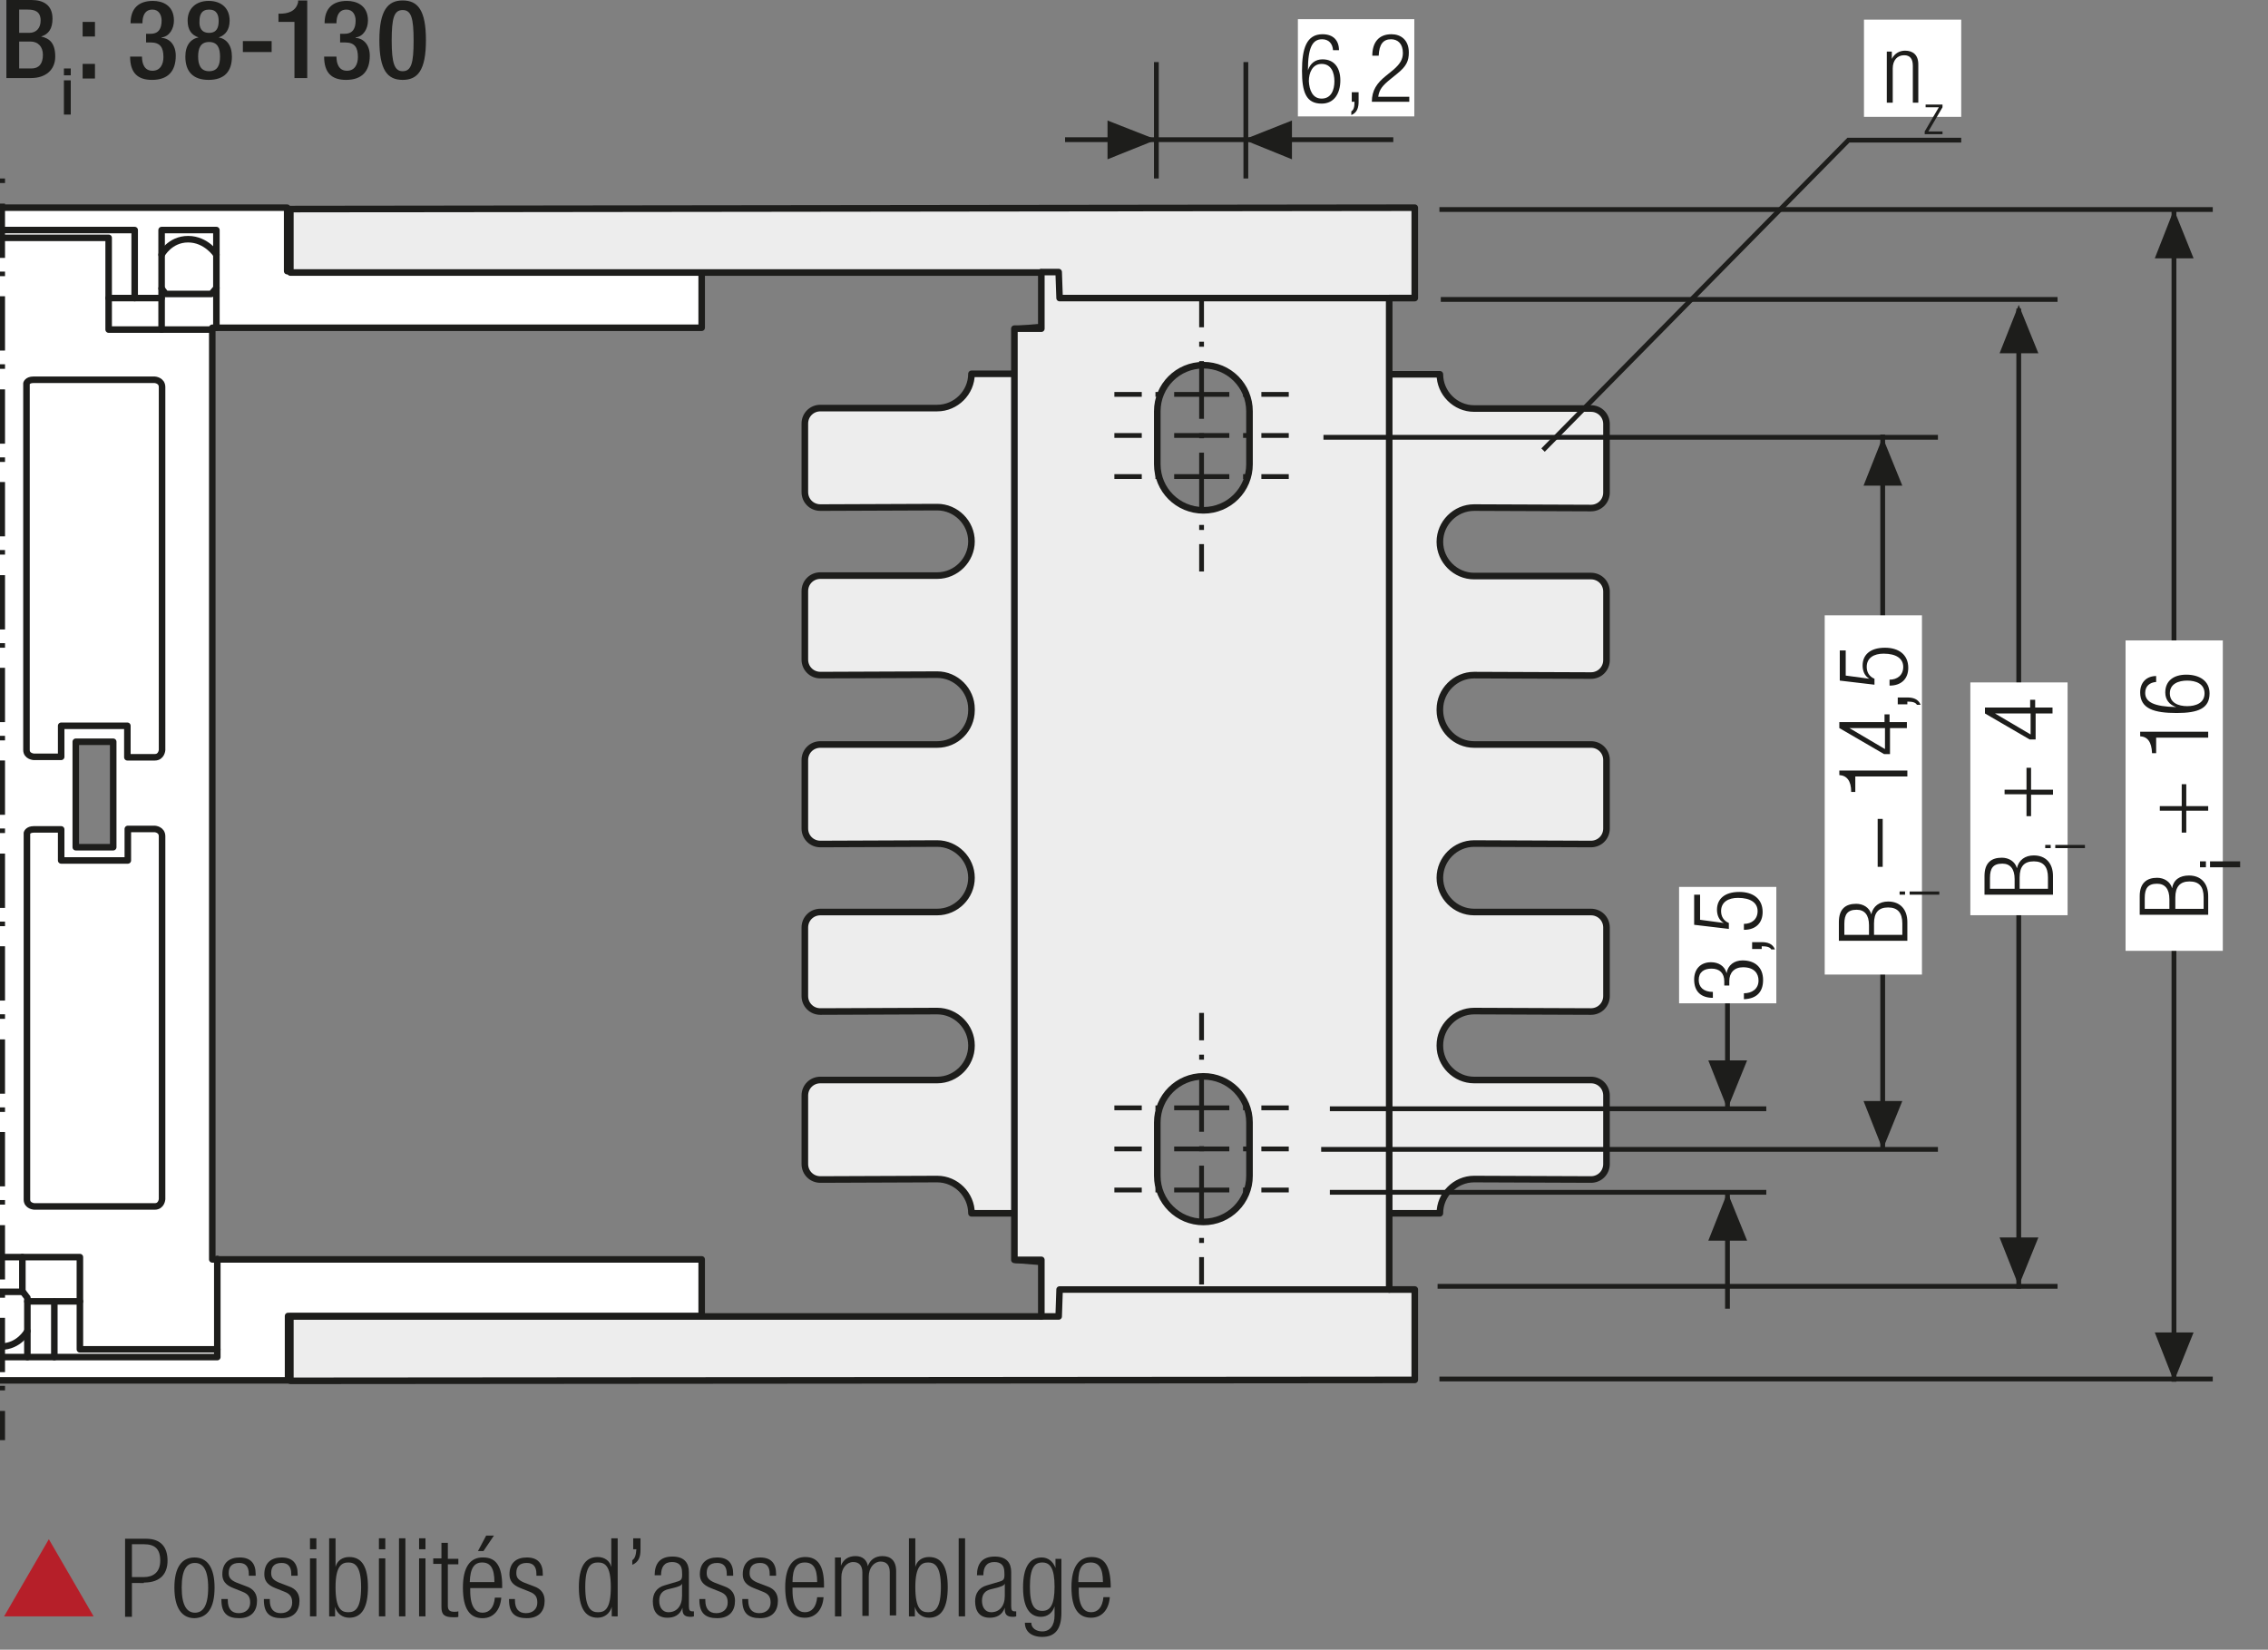 <?xml version="1.0" encoding="utf-8"?>
<svg xmlns="http://www.w3.org/2000/svg" xmlns:xlink="http://www.w3.org/1999/xlink" version="1.1" id="Ebene_1" x="0px" y="0px" width="496.8px" height="361.4px" viewBox="0 0 496.8 361.4" xml:space="preserve">
<rect x="0" y="0" width="496.8" height="361.4" fill="#808080" stroke="none"/>
<style type="text/css">
	.st0{fill:none;}
	.st1{fill:none;stroke:#1D1D1B;stroke-width:1.05;stroke-dasharray:11.904,2.904,0.954,4.404;stroke-dashoffset:14;}
	.st2{fill:#FFFFFF;}
	
		.st3{clip-path:url(#SVGID_2_);fill:none;stroke:#1D1D1B;stroke-width:1.431;stroke-linecap:round;stroke-linejoin:round;stroke-miterlimit:10;}
	.st4{fill:none;stroke:#1D1D1B;stroke-width:1.431;stroke-linecap:round;stroke-linejoin:round;stroke-miterlimit:10;}
	.st5{clip-path:url(#SVGID_4_);fill:#ECECEC;}
	
		.st6{clip-path:url(#SVGID_4_);fill:none;stroke:#1D1D1B;stroke-width:1.5;stroke-linecap:round;stroke-linejoin:round;stroke-miterlimit:10;}
	
		.st7{clip-path:url(#SVGID_4_);fill:none;stroke:#1D1D1B;stroke-width:1.446;stroke-linecap:round;stroke-linejoin:round;stroke-miterlimit:10;}
	
		.st8{clip-path:url(#SVGID_4_);fill:none;stroke:#1D1D1B;stroke-width:1.431;stroke-linecap:round;stroke-linejoin:round;stroke-miterlimit:10;}
	.st9{clip-path:url(#SVGID_4_);fill:none;stroke:#1D1D1B;stroke-width:1.05;stroke-miterlimit:10;}
	.st10{clip-path:url(#SVGID_4_);fill:none;stroke:#1D1D1B;stroke-width:1.05;stroke-miterlimit:10;stroke-dasharray:1.056,3.018;}
	
		.st11{clip-path:url(#SVGID_4_);fill:none;stroke:#1D1D1B;stroke-width:1.05;stroke-miterlimit:10;stroke-dasharray:12.078,3.018,1.056,3.018;}
	.st12{clip-path:url(#SVGID_4_);fill:none;stroke:#1D1D1B;stroke-width:1.05;stroke-miterlimit:10;stroke-dasharray:1.188,3.393;}
	
		.st13{clip-path:url(#SVGID_4_);fill:none;stroke:#1D1D1B;stroke-width:1.05;stroke-miterlimit:10;stroke-dasharray:13.575,3.393,1.188,3.393;}
	.st14{clip-path:url(#SVGID_4_);fill:#FFFFFF;}
	.st15{clip-path:url(#SVGID_4_);fill:none;stroke:#1D1D1B;stroke-width:1.05;stroke-miterlimit:10;stroke-dasharray:1.104,3.159;}
	
		.st16{clip-path:url(#SVGID_4_);fill:none;stroke:#1D1D1B;stroke-width:1.05;stroke-miterlimit:10;stroke-dasharray:12.633,3.159,1.104,3.159;}
	
		.st17{clip-path:url(#SVGID_4_);fill:none;stroke:#1D1D1B;stroke-width:1.05;stroke-miterlimit:10;stroke-dasharray:12.63,3.159,1.104,3.159;}
	
		.st18{clip-path:url(#SVGID_4_);fill:none;stroke:#1D1D1B;stroke-width:1.494;stroke-linecap:round;stroke-linejoin:round;stroke-miterlimit:10;}
	
		.st19{clip-path:url(#SVGID_4_);fill:none;stroke:#1D1D1B;stroke-width:1.47;stroke-linecap:round;stroke-linejoin:round;stroke-miterlimit:10;}
	
		.st20{clip-path:url(#SVGID_4_);fill:none;stroke:#1D1D1B;stroke-width:1.479;stroke-linecap:round;stroke-linejoin:round;stroke-miterlimit:10;}
	.st21{clip-path:url(#SVGID_4_);fill:none;stroke:#1D1D1B;stroke-width:1.05;stroke-dasharray:12,6;}
	.st22{clip-path:url(#SVGID_4_);fill:#E19294;}
	.st23{clip-path:url(#SVGID_4_);fill:none;stroke:#1D1D1B;stroke-width:1.05;stroke-miterlimit:10;stroke-dasharray:0.99,2.832;}
	
		.st24{clip-path:url(#SVGID_4_);fill:none;stroke:#1D1D1B;stroke-width:1.05;stroke-miterlimit:10;stroke-dasharray:11.331,2.832,0.99,2.832;}
	.st25{clip-path:url(#SVGID_4_);fill:none;stroke:#1D1D1B;stroke-width:1.5;stroke-linecap:round;stroke-linejoin:round;}
	
		.st26{clip-path:url(#SVGID_4_);fill:none;stroke:#1D1D1B;stroke-width:1.5;stroke-linecap:round;stroke-linejoin:round;stroke-dasharray:4.968,2.484;}
	.st27{clip-path:url(#SVGID_4_);fill:none;stroke:#1D1D1B;stroke-width:1.05;stroke-miterlimit:10;stroke-dasharray:1.731,4.947;}
	.st28{clip-path:url(#SVGID_4_);fill:none;stroke:#1D1D1B;stroke-width:1.05;stroke-miterlimit:10;stroke-dasharray:0.714,2.043;}
	
		.st29{clip-path:url(#SVGID_4_);fill:none;stroke:#1D1D1B;stroke-width:1.05;stroke-miterlimit:10;stroke-dasharray:8.166,2.043,0.714,2.043;}
	.st30{clip-path:url(#SVGID_4_);fill:none;stroke:#1D1D1B;stroke-width:1.05;stroke-miterlimit:10;stroke-dasharray:0.966,2.76;}
	
		.st31{clip-path:url(#SVGID_4_);fill:none;stroke:#1D1D1B;stroke-width:1.05;stroke-miterlimit:10;stroke-dasharray:11.04,2.76,0.966,2.76;}
	.st32{fill:none;stroke:#1D1D1B;stroke-width:1.05;}
	.st33{fill:#1D1D1B;}
	.st34{fill:#A22626;}
	.st35{fill:#A32626;}
	
		.st36{clip-path:url(#SVGID_6_);fill:none;stroke:#1D1D1B;stroke-width:1.431;stroke-linecap:round;stroke-linejoin:round;stroke-miterlimit:10;}
	.st37{clip-path:url(#SVGID_6_);fill:#EDEDED;}
	.st38{clip-path:url(#SVGID_6_);fill:none;stroke:#1D1D1B;stroke-width:1.05;stroke-miterlimit:10;}
	.st39{clip-path:url(#SVGID_6_);fill:none;stroke:#1D1D1B;stroke-width:1.05;stroke-miterlimit:10;stroke-dasharray:0.714,2.043;}
	
		.st40{clip-path:url(#SVGID_6_);fill:none;stroke:#1D1D1B;stroke-width:1.05;stroke-miterlimit:10;stroke-dasharray:8.166,2.043,0.714,2.043;}
	.st41{clip-path:url(#SVGID_6_);fill:#FFFFFF;}
	
		.st42{clip-path:url(#SVGID_6_);fill:none;stroke:#1D1D1B;stroke-width:1.5;stroke-linecap:round;stroke-linejoin:round;stroke-miterlimit:10;}
	
		.st43{clip-path:url(#SVGID_6_);fill:none;stroke:#1D1D1B;stroke-width:1.446;stroke-linecap:round;stroke-linejoin:round;stroke-miterlimit:10;}
	
		.st44{clip-path:url(#SVGID_6_);fill:none;stroke:#1D1D1B;stroke-width:1.494;stroke-linecap:round;stroke-linejoin:round;stroke-miterlimit:10;}
	
		.st45{clip-path:url(#SVGID_6_);fill:none;stroke:#1D1D1B;stroke-width:1.47;stroke-linecap:round;stroke-linejoin:round;stroke-miterlimit:10;}
	
		.st46{clip-path:url(#SVGID_6_);fill:none;stroke:#1D1D1B;stroke-width:1.479;stroke-linecap:round;stroke-linejoin:round;stroke-miterlimit:10;}
	.st47{clip-path:url(#SVGID_6_);fill:#E19394;}
	.st48{clip-path:url(#SVGID_6_);fill:none;stroke:#1D1D1B;stroke-width:1.5;stroke-linecap:round;stroke-linejoin:round;}
	
		.st49{clip-path:url(#SVGID_6_);fill:none;stroke:#1D1D1B;stroke-width:1.5;stroke-linecap:round;stroke-linejoin:round;stroke-dasharray:5.922,2.961;}
	.st50{clip-path:url(#SVGID_6_);fill:none;stroke:#1D1D1B;stroke-width:1.05;stroke-miterlimit:10;stroke-dasharray:0.957,2.736;}
	
		.st51{clip-path:url(#SVGID_6_);fill:none;stroke:#1D1D1B;stroke-width:1.05;stroke-miterlimit:10;stroke-dasharray:10.947,2.736,0.957,2.736;}
	
		.st52{clip-path:url(#SVGID_6_);fill:none;stroke:#1D1D1B;stroke-width:1.5;stroke-linecap:round;stroke-linejoin:round;stroke-dasharray:6.051,3.024;}
	.st53{clip-path:url(#SVGID_6_);fill:none;stroke:#1D1D1B;stroke-width:1.05;stroke-miterlimit:10;stroke-dasharray:1.029,2.94;}
	
		.st54{clip-path:url(#SVGID_6_);fill:none;stroke:#1D1D1B;stroke-width:1.05;stroke-miterlimit:10;stroke-dasharray:11.763,2.94,1.029,2.94;}
	
		.st55{clip-path:url(#SVGID_6_);fill:none;stroke:#1D1D1B;stroke-width:1.5;stroke-linecap:round;stroke-linejoin:round;stroke-dasharray:4.179,2.088;}
	.st56{fill:none;stroke:#1D1D1B;stroke-width:1.05;stroke-dasharray:3.99,0.99,0.34,1.49;stroke-dashoffset:4;}
	.st57{fill:none;stroke:#1D1D1B;stroke-width:1.572;stroke-linecap:round;stroke-linejoin:round;stroke-dasharray:0,4.74;}
	.st58{fill:none;stroke:#1D1D1B;stroke-width:1.572;stroke-linecap:round;stroke-linejoin:round;}
	.st59{fill:none;stroke:#1D1D1B;stroke-width:1.5;}
	.st60{fill:none;stroke:#1D1D1B;stroke-width:1.572;stroke-linecap:round;stroke-linejoin:round;stroke-dasharray:0,4.728;}
	.st61{fill:none;stroke:#9D9D9C;stroke-width:1.572;stroke-linecap:round;stroke-linejoin:round;stroke-dasharray:0,4.728;}
	.st62{fill:none;stroke:#9D9D9C;stroke-width:1.572;stroke-linecap:round;stroke-linejoin:round;}
	.st63{fill:none;stroke:#1D1D1B;stroke-width:1.5;stroke-linecap:round;stroke-linejoin:round;stroke-dasharray:0,4.506;}
	.st64{fill:none;stroke:#1D1D1B;stroke-width:1.5;stroke-linecap:round;stroke-linejoin:round;}
	.st65{fill:none;stroke:#9D9D9C;stroke-width:1.5;stroke-linecap:round;stroke-linejoin:round;stroke-dasharray:0,4.506;}
	.st66{fill:none;stroke:#9D9D9C;stroke-width:1.5;stroke-linecap:round;stroke-linejoin:round;}
	.st67{fill:none;stroke:#1D1D1B;stroke-width:1.572;}
	.st68{fill:none;stroke:#B61F29;stroke-width:6.174;}
	.st69{clip-path:url(#SVGID_8_);}
	.st70{clip-path:url(#SVGID_10_);}
	.st71{fill:#EDEDED;}
	.st72{fill:none;stroke:#1D1D1B;stroke-width:1.5;stroke-linecap:round;stroke-linejoin:round;stroke-miterlimit:10;}
	.st73{fill:none;stroke:#1D1D1B;stroke-width:1.05;stroke-dasharray:12.567,3.567,1.617,3.567;stroke-dashoffset:16;}
	.st74{fill:none;stroke:#1D1D1B;stroke-width:0.75;}
	.st75{fill:none;stroke:#1D1D1B;stroke-width:1.05;stroke-dasharray:12.066,3.066,1.116,3.066;stroke-dashoffset:15;}
	.st76{fill:none;stroke:#1D1D1B;stroke-width:1.05;stroke-dasharray:11.424,2.424,0.474,2.424;stroke-dashoffset:13;}
	.st77{fill:#B61F29;}
	.st78{fill:#2D4E97;}
	.st79{clip-path:url(#SVGID_12_);}
	.st80{clip-path:url(#SVGID_14_);fill:#FFFFFF;}
	
		.st81{clip-path:url(#SVGID_14_);fill:none;stroke:#1D1D1B;stroke-width:1.5;stroke-linecap:round;stroke-linejoin:round;stroke-miterlimit:10;}
	.st82{clip-path:url(#SVGID_16_);fill:#FFFFFF;}
	
		.st83{clip-path:url(#SVGID_16_);fill:none;stroke:#1D1D1B;stroke-width:1.5;stroke-linecap:round;stroke-linejoin:round;stroke-miterlimit:10;}
	.st84{clip-path:url(#SVGID_18_);fill:#FFFFFF;}
	
		.st85{clip-path:url(#SVGID_18_);fill:none;stroke:#1D1D1B;stroke-width:1.5;stroke-linecap:round;stroke-linejoin:round;stroke-miterlimit:10;}
	.st86{fill:none;stroke:#1D1D1B;stroke-width:1.05;stroke-dasharray:11.997,2.997,1.047,2.997;stroke-dashoffset:14;}
	.st87{clip-path:url(#SVGID_20_);fill:#EDEDED;}
	.st88{clip-path:url(#SVGID_20_);fill:none;stroke:#1D1D1B;stroke-width:1.5;}
	.st89{clip-path:url(#SVGID_20_);fill:none;stroke:#1D1D1B;stroke-width:1.5;stroke-linecap:round;stroke-linejoin:round;}
	.st90{clip-path:url(#SVGID_22_);fill:none;stroke:#1D1D1B;stroke-width:1.05;}
	.st91{clip-path:url(#SVGID_24_);fill:none;stroke:#B61F29;stroke-width:2.82;}
	.st92{clip-path:url(#SVGID_26_);fill:none;stroke:#B61F29;stroke-width:2.82;}
	.st93{clip-path:url(#SVGID_28_);}
	.st94{clip-path:url(#SVGID_28_);fill:none;stroke:#1D1D1B;stroke-width:1.5;stroke-linecap:round;stroke-linejoin:round;}
	.st95{clip-path:url(#SVGID_30_);}
	.st96{clip-path:url(#SVGID_32_);}
	.st97{clip-path:url(#SVGID_34_);}
	.st98{clip-path:url(#SVGID_36_);fill:#EDEDED;}
	
		.st99{clip-path:url(#SVGID_36_);fill:none;stroke:#1D1D1B;stroke-width:1.5;stroke-linecap:round;stroke-linejoin:round;stroke-miterlimit:10;}
	
		.st100{clip-path:url(#SVGID_36_);fill:none;stroke:#1D1D1B;stroke-width:1.446;stroke-linecap:round;stroke-linejoin:round;stroke-miterlimit:10;}
	
		.st101{clip-path:url(#SVGID_36_);fill:none;stroke:#1D1D1B;stroke-width:1.431;stroke-linecap:round;stroke-linejoin:round;stroke-miterlimit:10;}
	.st102{clip-path:url(#SVGID_36_);fill:none;stroke:#1D1D1B;stroke-width:1.05;stroke-miterlimit:10;}
	.st103{clip-path:url(#SVGID_36_);fill:none;stroke:#1D1D1B;stroke-width:1.05;stroke-miterlimit:10;stroke-dasharray:1.056,3.018;}
	
		.st104{clip-path:url(#SVGID_36_);fill:none;stroke:#1D1D1B;stroke-width:1.05;stroke-miterlimit:10;stroke-dasharray:12.078,3.018,1.056,3.018;}
	.st105{clip-path:url(#SVGID_36_);fill:none;stroke:#1D1D1B;stroke-width:1.05;stroke-miterlimit:10;stroke-dasharray:1.188,3.393;}
	
		.st106{clip-path:url(#SVGID_36_);fill:none;stroke:#1D1D1B;stroke-width:1.05;stroke-miterlimit:10;stroke-dasharray:13.575,3.393,1.188,3.393;}
	.st107{clip-path:url(#SVGID_36_);fill:#FFFFFF;}
	.st108{clip-path:url(#SVGID_36_);fill:none;stroke:#1D1D1B;stroke-width:1.05;stroke-miterlimit:10;stroke-dasharray:1.104,3.159;}
	
		.st109{clip-path:url(#SVGID_36_);fill:none;stroke:#1D1D1B;stroke-width:1.05;stroke-miterlimit:10;stroke-dasharray:12.633,3.159,1.104,3.159;}
	
		.st110{clip-path:url(#SVGID_36_);fill:none;stroke:#1D1D1B;stroke-width:1.05;stroke-miterlimit:10;stroke-dasharray:12.63,3.159,1.104,3.159;}
	
		.st111{clip-path:url(#SVGID_36_);fill:none;stroke:#1D1D1B;stroke-width:1.494;stroke-linecap:round;stroke-linejoin:round;stroke-miterlimit:10;}
	
		.st112{clip-path:url(#SVGID_36_);fill:none;stroke:#1D1D1B;stroke-width:1.47;stroke-linecap:round;stroke-linejoin:round;stroke-miterlimit:10;}
	
		.st113{clip-path:url(#SVGID_36_);fill:none;stroke:#1D1D1B;stroke-width:1.479;stroke-linecap:round;stroke-linejoin:round;stroke-miterlimit:10;}
	.st114{clip-path:url(#SVGID_36_);fill:none;stroke:#1D1D1B;stroke-width:1.05;stroke-dasharray:12,6;}
	.st115{clip-path:url(#SVGID_36_);fill:#E19394;}
	.st116{clip-path:url(#SVGID_36_);fill:none;stroke:#1D1D1B;stroke-width:1.05;stroke-miterlimit:10;stroke-dasharray:0.99,2.832;}
	
		.st117{clip-path:url(#SVGID_36_);fill:none;stroke:#1D1D1B;stroke-width:1.05;stroke-miterlimit:10;stroke-dasharray:11.331,2.832,0.99,2.832;}
	.st118{clip-path:url(#SVGID_36_);fill:none;stroke:#1D1D1B;stroke-width:1.5;stroke-linecap:round;stroke-linejoin:round;}
	
		.st119{clip-path:url(#SVGID_36_);fill:none;stroke:#1D1D1B;stroke-width:1.5;stroke-linecap:round;stroke-linejoin:round;stroke-dasharray:4.968,2.484;}
	.st120{clip-path:url(#SVGID_36_);fill:none;stroke:#1D1D1B;stroke-width:1.05;stroke-miterlimit:10;stroke-dasharray:1.731,4.947;}
	.st121{clip-path:url(#SVGID_36_);fill:none;stroke:#1D1D1B;stroke-width:1.05;stroke-miterlimit:10;stroke-dasharray:0.714,2.043;}
	
		.st122{clip-path:url(#SVGID_36_);fill:none;stroke:#1D1D1B;stroke-width:1.05;stroke-miterlimit:10;stroke-dasharray:8.166,2.043,0.714,2.043;}
	.st123{clip-path:url(#SVGID_36_);fill:none;stroke:#1D1D1B;stroke-width:1.05;stroke-miterlimit:10;stroke-dasharray:0.966,2.76;}
	
		.st124{clip-path:url(#SVGID_36_);fill:none;stroke:#1D1D1B;stroke-width:1.05;stroke-miterlimit:10;stroke-dasharray:11.04,2.76,0.966,2.76;}
	.st125{clip-path:url(#SVGID_38_);}
</style>
<g>
	<defs>
		<rect id="SVGID_5_" x="-548.2" y="37.1" width="280.6" height="272.1"></rect>
	</defs>
	<clipPath id="SVGID_2_">
		<use xlink:href="#SVGID_5_" style="overflow:visible;"></use>
	</clipPath>
	<path style="clip-path:url(#SVGID_2_);fill:#EDEDED;" d="M93.9,91.8c-5.5,0-9.9,4.4-9.9,9.9c0,5.5,4.4,9.9,9.9,9.9   c5.5,0,9.9-4.4,9.9-9.9C103.9,96.2,99.4,91.8,93.9,91.8 M93.9,158.5c5.5,0,9.9-4.5,9.9-10c0-5.5-4.4-10-9.9-10   c-5.5,0-9.9,4.5-9.9,10C84,154,88.5,158.5,93.9,158.5 M119.2,109.6c0,7.5,6.2,7.4,6.2,7.4h24.9V134h-24.4c0,0-6.6-0.3-6.6,7.6   c0,8,6.6,7.4,6.6,7.4h24.4v17.2h-31.1v14.2H69V70.1h50.2v14.5h31.1v16.9h-24.6c0,0-6.5-0.1-6.5,7.6V109.6z"></path>
	<path class="st3" d="M93.9,91.8c-5.5,0-9.9,4.4-9.9,9.9c0,5.5,4.4,9.9,9.9,9.9c5.5,0,9.9-4.4,9.9-9.9   C103.9,96.2,99.4,91.8,93.9,91.8z M93.9,158.5c5.5,0,9.9-4.5,9.9-10c0-5.5-4.4-10-9.9-10c-5.5,0-9.9,4.5-9.9,10   C84,154,88.5,158.5,93.9,158.5z M119.2,109.6c0,7.5,6.2,7.4,6.2,7.4h24.9V134h-24.4c0,0-6.6-0.3-6.6,7.6c0,8,6.6,7.4,6.6,7.4h24.4   v17.2h-31.1v14.2H69V70.1h50.2v14.5h31.1v16.9h-24.6c0,0-6.5-0.1-6.5,7.6V109.6z"></path>
	<path style="clip-path:url(#SVGID_2_);fill:#EDEDED;" d="M56.2,74.3h94.1V41.4H55.2l-18.5,4.8h-48.5V48h-65.7v13.9h65.8v12.4H2.7   h2.1L4.6,176.3h-16.3v12.4h-65.8v14.1h114l18.7,4.8h95.1V173H56.2V74.3z M34.6,136.6h-8.2v-23.1h8.2V136.6z M125.5,193.7   c0,4.7-3.8,8.5-8.5,8.5c-4.7,0-8.5-3.8-8.5-8.5c0-4.7,3.8-8.5,8.5-8.5C121.7,185.2,125.5,189,125.5,193.7 M117.1,65.1   c-4.7,0-8.5-3.8-8.5-8.5s3.8-8.5,8.5-8.5c4.7,0,8.5,3.8,8.5,8.5S121.8,65.1,117.1,65.1"></path>
	<path class="st3" d="M56.2,74.3h94.1V41.4H55.2l-18.5,4.8h-48.5V48h-65.7v13.9h65.8v12.4H2.7h2.1L4.6,176.3h-16.3v12.4h-65.8v14.1   h114l18.7,4.8h95.1V173H56.2V74.3z M34.6,136.6h-8.2v-23.1h8.2V136.6z M125.5,193.7c0,4.7-3.8,8.5-8.5,8.5c-4.7,0-8.5-3.8-8.5-8.5   c0-4.7,3.8-8.5,8.5-8.5C121.7,185.2,125.5,189,125.5,193.7z M117.1,65.1c-4.7,0-8.5-3.8-8.5-8.5s3.8-8.5,8.5-8.5   c4.7,0,8.5,3.8,8.5,8.5S121.8,65.1,117.1,65.1z"></path>
	<polyline class="st3" points="57.3,173 57.3,197.7 21.6,197.7 21.6,182.8  "></polyline>
	<polyline class="st3" points="57.3,196.1 27.2,196.1 27.2,175.9 15.7,175.9 15.7,197.7 3.7,197.7 3.7,176.3  "></polyline>
	<line class="st3" x1="15.7" y1="175.9" x2="4.5" y2="175.9"></line>
	<line class="st3" x1="27.2" y1="182.8" x2="15.7" y2="182.8"></line>
	<path class="st3" d="M15.7,192.3c0,0-1.8,3.4-5.8,3.4c-4,0-6.2-3.4-6.2-3.4"></path>
	<polyline class="st3" points="15.7,184.9 14.7,183.7 4.8,183.7 3.7,185  "></polyline>
	<polyline class="st3" points="39.4,49.5 3.7,49.5 3.7,74.3  "></polyline>
	<polyline class="st3" points="57.3,74.3 57.3,49.5 45.3,49.5  "></polyline>
	<polyline class="st3" points="150.3,178.8 68.6,178.8 68.6,173  "></polyline>
	<polyline class="st3" points="150.3,68.4 68.6,68.4 68.6,74.3  "></polyline>
	<path class="st3" d="M45.3,57.8c0,0,1.8-3.4,5.8-3.4c4,0,6.2,3.4,6.2,3.4"></path>
	<polyline class="st3" points="57.3,65.1 56.2,66.4 46.3,66.4 45.3,65.2 45.3,49.5  "></polyline>
	<polyline class="st3" points="56.2,74.7 33.7,74.7 33.7,51.5 3.7,51.5  "></polyline>
	<line class="st3" x1="46.3" y1="74.7" x2="46.3" y2="66.4"></line>
	<line class="st3" x1="45.3" y1="64.4" x2="33.7" y2="64.4"></line>
	<line class="st3" x1="39.4" y1="64.3" x2="39.4" y2="49.5"></line>
	<path class="st3" d="M45.3,163.2c0,0-0.1,1.6-1.6,1.6H17.3c0,0-1.6-0.1-1.6-1.5v-29.3c0,0,0.2-0.8,1.5-0.8c0.4,0,6,0,6,0l0,6.9   h14.5v-6.9l5.9,0c0,0,1.6,0.1,1.6,1.6V163.2z"></path>
	<path class="st3" d="M45.3,115.8c0,0-0.1,1.6-1.6,1.6c-0.5,0-6,0-6,0v-6.8H23.2v6.8c0,0-6,0-6,0c0,0-1.6-0.1-1.6-1.5V86.5   c0,0,0.2-0.8,1.5-0.8h26.6c0,0,1.6,0.1,1.6,1.6V115.8z"></path>
	
		<line style="clip-path:url(#SVGID_2_);fill:none;stroke:#1D1D1B;stroke-width:1.05;stroke-miterlimit:10;" x1="102.2" y1="193.7" x2="108.2" y2="193.7"></line>
	
		<line style="clip-path:url(#SVGID_2_);fill:none;stroke:#1D1D1B;stroke-width:1.05;stroke-miterlimit:10;stroke-dasharray:0.714,2.043;" x1="110.2" y1="193.7" x2="112" y2="193.7"></line>
	
		<line style="clip-path:url(#SVGID_2_);fill:none;stroke:#1D1D1B;stroke-width:1.05;stroke-miterlimit:10;stroke-dasharray:8.166,2.043,0.714,2.043;" x1="113" y1="193.7" x2="124.9" y2="193.7"></line>
	
		<line style="clip-path:url(#SVGID_2_);fill:none;stroke:#1D1D1B;stroke-width:1.05;stroke-miterlimit:10;" x1="125.9" y1="193.7" x2="131.9" y2="193.7"></line>
	
		<line style="clip-path:url(#SVGID_2_);fill:none;stroke:#1D1D1B;stroke-width:1.05;stroke-miterlimit:10;" x1="117.1" y1="208.5" x2="117.1" y2="202.5"></line>
	
		<line style="clip-path:url(#SVGID_2_);fill:none;stroke:#1D1D1B;stroke-width:1.05;stroke-miterlimit:10;stroke-dasharray:0.714,2.043;" x1="117.1" y1="200.5" x2="117.1" y2="198.8"></line>
	
		<line style="clip-path:url(#SVGID_2_);fill:none;stroke:#1D1D1B;stroke-width:1.05;stroke-miterlimit:10;stroke-dasharray:8.166,2.043,0.714,2.043;" x1="117.1" y1="197.7" x2="117.1" y2="185.8"></line>
	
		<line style="clip-path:url(#SVGID_2_);fill:none;stroke:#1D1D1B;stroke-width:1.05;stroke-miterlimit:10;" x1="117.1" y1="184.8" x2="117.1" y2="178.8"></line>
	
		<line style="clip-path:url(#SVGID_2_);fill:none;stroke:#1D1D1B;stroke-width:1.05;stroke-miterlimit:10;" x1="102.2" y1="56.7" x2="108.2" y2="56.7"></line>
	
		<line style="clip-path:url(#SVGID_2_);fill:none;stroke:#1D1D1B;stroke-width:1.05;stroke-miterlimit:10;stroke-dasharray:0.714,2.043;" x1="110.2" y1="56.7" x2="112" y2="56.7"></line>
	
		<line style="clip-path:url(#SVGID_2_);fill:none;stroke:#1D1D1B;stroke-width:1.05;stroke-miterlimit:10;stroke-dasharray:8.166,2.043,0.714,2.043;" x1="113" y1="56.7" x2="124.9" y2="56.7"></line>
	
		<line style="clip-path:url(#SVGID_2_);fill:none;stroke:#1D1D1B;stroke-width:1.05;stroke-miterlimit:10;" x1="125.9" y1="56.7" x2="131.9" y2="56.7"></line>
	
		<line style="clip-path:url(#SVGID_2_);fill:none;stroke:#1D1D1B;stroke-width:1.05;stroke-miterlimit:10;" x1="117.1" y1="71.5" x2="117.1" y2="65.5"></line>
	
		<line style="clip-path:url(#SVGID_2_);fill:none;stroke:#1D1D1B;stroke-width:1.05;stroke-miterlimit:10;stroke-dasharray:0.714,2.043;" x1="117.1" y1="63.5" x2="117.1" y2="61.8"></line>
	
		<line style="clip-path:url(#SVGID_2_);fill:none;stroke:#1D1D1B;stroke-width:1.05;stroke-miterlimit:10;stroke-dasharray:8.166,2.043,0.714,2.043;" x1="117.1" y1="60.7" x2="117.1" y2="48.8"></line>
	
		<line style="clip-path:url(#SVGID_2_);fill:none;stroke:#1D1D1B;stroke-width:1.05;stroke-miterlimit:10;" x1="117.1" y1="47.8" x2="117.1" y2="41.8"></line>
	
		<line style="clip-path:url(#SVGID_2_);fill:none;stroke:#1D1D1B;stroke-width:1.05;stroke-miterlimit:10;" x1="79" y1="148.2" x2="85" y2="148.2"></line>
	
		<line style="clip-path:url(#SVGID_2_);fill:none;stroke:#1D1D1B;stroke-width:1.05;stroke-miterlimit:10;stroke-dasharray:0.714,2.043;" x1="87" y1="148.2" x2="88.8" y2="148.2"></line>
	
		<line style="clip-path:url(#SVGID_2_);fill:none;stroke:#1D1D1B;stroke-width:1.05;stroke-miterlimit:10;stroke-dasharray:8.166,2.043,0.714,2.043;" x1="89.8" y1="148.2" x2="101.7" y2="148.2"></line>
	
		<line style="clip-path:url(#SVGID_2_);fill:none;stroke:#1D1D1B;stroke-width:1.05;stroke-miterlimit:10;" x1="102.8" y1="148.2" x2="108.8" y2="148.2"></line>
	
		<line style="clip-path:url(#SVGID_2_);fill:none;stroke:#1D1D1B;stroke-width:1.05;stroke-miterlimit:10;" x1="93.9" y1="163.1" x2="93.9" y2="157.1"></line>
	
		<line style="clip-path:url(#SVGID_2_);fill:none;stroke:#1D1D1B;stroke-width:1.05;stroke-miterlimit:10;stroke-dasharray:0.714,2.043;" x1="93.9" y1="155" x2="93.9" y2="153.3"></line>
	
		<line style="clip-path:url(#SVGID_2_);fill:none;stroke:#1D1D1B;stroke-width:1.05;stroke-miterlimit:10;stroke-dasharray:8.166,2.043,0.714,2.043;" x1="93.9" y1="152.3" x2="93.9" y2="140.3"></line>
	
		<line style="clip-path:url(#SVGID_2_);fill:none;stroke:#1D1D1B;stroke-width:1.05;stroke-miterlimit:10;" x1="93.9" y1="139.3" x2="93.9" y2="133.3"></line>
	
		<line style="clip-path:url(#SVGID_2_);fill:none;stroke:#1D1D1B;stroke-width:1.05;stroke-miterlimit:10;" x1="79" y1="101.7" x2="85" y2="101.7"></line>
	
		<line style="clip-path:url(#SVGID_2_);fill:none;stroke:#1D1D1B;stroke-width:1.05;stroke-miterlimit:10;stroke-dasharray:0.714,2.043;" x1="87" y1="101.7" x2="88.8" y2="101.7"></line>
	
		<line style="clip-path:url(#SVGID_2_);fill:none;stroke:#1D1D1B;stroke-width:1.05;stroke-miterlimit:10;stroke-dasharray:8.166,2.043,0.714,2.043;" x1="89.8" y1="101.7" x2="101.7" y2="101.7"></line>
	
		<line style="clip-path:url(#SVGID_2_);fill:none;stroke:#1D1D1B;stroke-width:1.05;stroke-miterlimit:10;" x1="102.8" y1="101.7" x2="108.8" y2="101.7"></line>
	
		<line style="clip-path:url(#SVGID_2_);fill:none;stroke:#1D1D1B;stroke-width:1.05;stroke-miterlimit:10;" x1="93.9" y1="116.6" x2="93.9" y2="110.6"></line>
	
		<line style="clip-path:url(#SVGID_2_);fill:none;stroke:#1D1D1B;stroke-width:1.05;stroke-miterlimit:10;stroke-dasharray:0.714,2.043;" x1="93.9" y1="108.6" x2="93.9" y2="106.8"></line>
	
		<line style="clip-path:url(#SVGID_2_);fill:none;stroke:#1D1D1B;stroke-width:1.05;stroke-miterlimit:10;stroke-dasharray:8.166,2.043,0.714,2.043;" x1="93.9" y1="105.8" x2="93.9" y2="93.9"></line>
	
		<line style="clip-path:url(#SVGID_2_);fill:none;stroke:#1D1D1B;stroke-width:1.05;stroke-miterlimit:10;" x1="93.9" y1="92.9" x2="93.9" y2="86.9"></line>
	<path style="clip-path:url(#SVGID_2_);fill:#EDEDED;" d="M119.2,321.6c0,8,6.6,7.4,6.6,7.4h24.4v17.2h-31.1v14.2H69v-77.8h50.2   v14.5h31.1v16.9h-24.6C125.7,314.1,119.2,314,119.2,321.6L119.2,321.6z"></path>
	<path class="st3" d="M119.2,321.6c0,8,6.6,7.4,6.6,7.4h24.4v17.2h-31.1v14.2H69v-77.8h50.2v14.5h31.1v16.9h-24.6   C125.7,314.1,119.2,314,119.2,321.6L119.2,321.6z"></path>
	<path style="clip-path:url(#SVGID_2_);fill:#EDEDED;" d="M56.2,286.9h94.1V254H55.2l-18.5,4.8h-48.5v1.8h-65.7v13.9h65.8v12.4H2.7   h2.1l-0.2,69.4h-16.3v12.4h-65.8v14.1h114l18.7,4.8h95.1v-34.6H56.2V286.9z M125.5,373.6c0,4.7-3.8,8.5-8.5,8.5   c-4.7,0-8.5-3.8-8.5-8.5c0-4.7,3.8-8.5,8.5-8.5C121.7,365.1,125.5,368.9,125.5,373.6 M117.1,277.7c-4.7,0-8.5-3.8-8.5-8.5   s3.8-8.5,8.5-8.5c4.7,0,8.5,3.8,8.5,8.5S121.8,277.7,117.1,277.7"></path>
	<path class="st3" d="M56.2,286.9h94.1V254H55.2l-18.5,4.8h-48.5v1.8h-65.7v13.9h65.8v12.4H2.7h2.1l-0.2,69.4h-16.3v12.4h-65.8v14.1   h114l18.7,4.8h95.1v-34.6H56.2V286.9z M125.5,373.6c0,4.7-3.8,8.5-8.5,8.5c-4.7,0-8.5-3.8-8.5-8.5c0-4.7,3.8-8.5,8.5-8.5   C121.7,365.1,125.5,368.9,125.5,373.6z M117.1,277.7c-4.7,0-8.5-3.8-8.5-8.5s3.8-8.5,8.5-8.5c4.7,0,8.5,3.8,8.5,8.5   S121.8,277.7,117.1,277.7z"></path>
	<polyline class="st3" points="57.3,352.9 57.3,377.7 21.6,377.7 21.6,362.8  "></polyline>
	<polyline class="st3" points="57.3,376 27.2,376 27.2,355.9 15.7,355.9 15.7,377.7 3.7,377.7 3.7,356.3  "></polyline>
	<line class="st3" x1="15.7" y1="355.9" x2="4.5" y2="355.9"></line>
	<polyline class="st3" points="39.4,262.1 3.7,262.1 3.7,286.9  "></polyline>
	<polyline class="st3" points="57.3,286.9 57.3,262.1 45.3,262.1  "></polyline>
	<polyline class="st3" points="150.3,358.8 68.6,358.8 68.6,352.9  "></polyline>
	<polyline class="st3" points="150.3,281 68.6,281 68.6,286.9  "></polyline>
	<path class="st3" d="M45.3,270.4c0,0,1.8-3.4,5.8-3.4c4,0,6.2,3.4,6.2,3.4"></path>
	<polyline class="st3" points="57.3,277.7 56.2,279 46.3,279 45.3,277.8 45.3,262.1  "></polyline>
	<polyline class="st3" points="56.2,287.3 33.7,287.3 33.7,264.1 3.7,264.1  "></polyline>
	<line class="st3" x1="46.3" y1="287.3" x2="46.3" y2="279"></line>
	<line class="st3" x1="45.3" y1="277" x2="33.7" y2="277"></line>
	<line class="st3" x1="39.4" y1="276.9" x2="39.4" y2="262.1"></line>
	<path class="st3" d="M15.7,299.1c0,0,0.2-0.8,1.5-0.8h26.6c0,0,1.6,0.1,1.6,1.6v43.2c0,0-0.1,1.6-1.6,1.6H17.3c0,0-1.6-0.1-1.6-1.5   V299.1z"></path>
	
		<line style="clip-path:url(#SVGID_2_);fill:none;stroke:#1D1D1B;stroke-width:1.05;stroke-miterlimit:10;" x1="117.1" y1="364.7" x2="117.1" y2="358.7"></line>
	
		<line style="clip-path:url(#SVGID_2_);fill:none;stroke:#1D1D1B;stroke-width:1.05;stroke-miterlimit:10;" x1="102.2" y1="269.3" x2="108.2" y2="269.3"></line>
	
		<line style="clip-path:url(#SVGID_2_);fill:none;stroke:#1D1D1B;stroke-width:1.05;stroke-miterlimit:10;stroke-dasharray:0.714,2.043;" x1="110.2" y1="269.3" x2="112" y2="269.3"></line>
	
		<line style="clip-path:url(#SVGID_2_);fill:none;stroke:#1D1D1B;stroke-width:1.05;stroke-miterlimit:10;stroke-dasharray:8.166,2.043,0.714,2.043;" x1="113" y1="269.3" x2="124.9" y2="269.3"></line>
	
		<line style="clip-path:url(#SVGID_2_);fill:none;stroke:#1D1D1B;stroke-width:1.05;stroke-miterlimit:10;" x1="125.9" y1="269.3" x2="131.9" y2="269.3"></line>
	
		<line style="clip-path:url(#SVGID_2_);fill:none;stroke:#1D1D1B;stroke-width:1.05;stroke-miterlimit:10;" x1="117.1" y1="284.1" x2="117.1" y2="278.1"></line>
	
		<line style="clip-path:url(#SVGID_2_);fill:none;stroke:#1D1D1B;stroke-width:1.05;stroke-miterlimit:10;stroke-dasharray:0.714,2.043;" x1="117.1" y1="276.1" x2="117.1" y2="274.4"></line>
	
		<line style="clip-path:url(#SVGID_2_);fill:none;stroke:#1D1D1B;stroke-width:1.05;stroke-miterlimit:10;stroke-dasharray:8.166,2.043,0.714,2.043;" x1="117.1" y1="273.3" x2="117.1" y2="261.4"></line>
	
		<line style="clip-path:url(#SVGID_2_);fill:none;stroke:#1D1D1B;stroke-width:1.05;stroke-miterlimit:10;" x1="117.1" y1="260.4" x2="117.1" y2="254.4"></line>
</g>
<g>
	<defs>
		<rect id="SVGID_35_" x="0" y="30.6" width="365.1" height="280.6"></rect>
	</defs>
	<clipPath id="SVGID_4_">
		<use xlink:href="#SVGID_35_" style="overflow:visible;"></use>
	</clipPath>
	<path class="st14" d="M153.7,71.8V59.4H62.9V45.5H-87.7v13.9h65.9v12.4h16.4v204.1h-16.4v12.4h-65.7v14.1H63.1v-14.1h90.6v-12.4   H46.5V71.8H153.7z M24.8,185.6h-8.2v-23.1h8.2V185.6z"></path>
	<path class="st8" d="M153.7,71.8V59.4H62.9V45.5H-87.7v13.9h65.9v12.4h16.4v204.1h-16.4v12.4h-65.7v14.1H63.1v-14.1h90.6v-12.4   H46.5V71.8H153.7z M24.8,185.6h-8.2v-23.1h8.2V185.6z"></path>
	<polyline class="st8" points="-6.2,71.8 -6.2,50.4 29.5,50.4 29.5,65.3  "></polyline>
	<polyline class="st8" points="-6.2,52.1 23.8,52.1 23.8,72.2 35.4,72.2 35.4,50.4 47.4,50.4 47.4,71.8  "></polyline>
	<line class="st8" x1="35.4" y1="72.2" x2="46.5" y2="72.2"></line>
	<line class="st8" x1="23.8" y1="65.3" x2="35.4" y2="65.3"></line>
	<path class="st8" d="M35.4,55.8c0,0,1.8-3.4,5.8-3.4c4,0,6.2,3.4,6.2,3.4"></path>
	<polyline class="st8" points="35.4,63.2 36.3,64.4 46.3,64.4 47.4,63.1  "></polyline>
	<polyline class="st8" points="-6,275.8 -6,297.3 47.6,297.3 47.6,275.8  "></polyline>
	<path class="st8" d="M6,291.6c0,0-1.8,3.4-5.8,3.4c-4,0-6.2-3.4-6.2-3.4"></path>
	<polyline class="st8" points="-6,284.3 -4.9,283 5,283 6,284.3 6,297.3  "></polyline>
	<polyline class="st8" points="-5.3,275.4 17.5,275.4 17.5,295.6 47.6,295.6  "></polyline>
	<line class="st8" x1="4.9" y1="275.4" x2="4.9" y2="283"></line>
	<line class="st8" x1="6" y1="285.1" x2="17.5" y2="285.1"></line>
	<line class="st8" x1="11.9" y1="285.2" x2="11.9" y2="297.3"></line>
	<path class="st8" d="M35.5,262.7c0,0-0.1,1.6-1.6,1.6H7.5c0,0-1.6-0.1-1.6-1.5v-80.3c0,0,0.2-0.8,1.5-0.8h6l0,6.8H28v-6.9l5.9,0   c0,0,1.6,0.1,1.6,1.6V262.7z"></path>
	<path class="st8" d="M35.5,164.3c0,0-0.1,1.6-1.6,1.6h-6V159H13.4v6.8h-6c0,0-1.6-0.1-1.6-1.5V84c0,0,0.2-0.8,1.5-0.8h26.6   c0,0,1.6,0.1,1.6,1.6V164.3z"></path>
	<path style="clip-path:url(#SVGID_4_);fill:#EDEDED;" d="M315.4,155.6c0,4.1,3.4,7.5,7.5,7.5l25.6,0c1.9,0,3.4,1.5,3.4,3.4v15   c0,1.9-1.5,3.4-3.4,3.4l-25.6-0.1c-4.1,0-7.5,3.4-7.5,7.5v0c0,4.1,3.4,7.5,7.5,7.5l25.6,0c1.9,0,3.4,1.5,3.4,3.4v15   c0,1.9-1.5,3.4-3.4,3.4l-25.6-0.1c-4.1,0-7.5,3.4-7.5,7.5v0.1c0,4.1,3.4,7.5,7.5,7.5l25.6,0c1.9,0,3.4,1.5,3.4,3.4v15   c0,1.9-1.5,3.4-3.4,3.4l-25.6-0.1c-4.1,0-7.5,3.4-7.5,7.5h-12.9v16.7l-79.9-6.5v-10.2h-9.8c0-4.1-3.4-7.5-7.5-7.5l-25.6,0.1   c-1.9,0-3.4-1.5-3.4-3.4v-15c0-1.9,1.5-3.4,3.4-3.4l25.6,0c4.1,0,7.5-3.4,7.5-7.5V229c0-4.1-3.4-7.5-7.5-7.5l-25.6,0.1   c-1.9,0-3.4-1.5-3.4-3.4v-15c0-1.9,1.5-3.4,3.4-3.4l25.6,0c4.1,0,7.5-3.4,7.5-7.5v0c0-4.1-3.4-7.5-7.5-7.5l-25.6,0.1   c-1.9,0-3.4-1.5-3.4-3.4v-15c0-1.9,1.5-3.4,3.4-3.4l25.6,0c4.1,0,7.5-3.3,7.5-7.5v-0.1v-0.2c0-4.1-3.4-7.5-7.5-7.5l-25.6,0.1   c-1.9,0-3.4-1.5-3.4-3.4v-15c0-1.9,1.5-3.4,3.4-3.4l25.6,0c4.1,0,7.5-3.4,7.5-7.5v0c0-4.1-3.4-7.5-7.5-7.5l-25.6,0.1   c-1.9,0-3.4-1.5-3.4-3.4v-15c0-1.9,1.5-3.4,3.4-3.4l25.6,0c4.1,0,7.5-3.4,7.5-7.5l9.8,0v-9.8l79.9-6.7v16.6l12.9,0   c0,4.1,3.4,7.5,7.5,7.5l25.6,0c1.9,0,3.4,1.5,3.4,3.4v15c0,1.9-1.5,3.4-3.4,3.4l-25.6-0.1c-4.1,0-7.5,3.4-7.5,7.5v0   c0,4.1,3.4,7.5,7.5,7.5l25.6,0c1.9,0,3.4,1.5,3.4,3.4v15c0,1.9-1.5,3.4-3.4,3.4l-25.6-0.1c-4.1,0-7.5,3.4-7.5,7.5L315.4,155.6   L315.4,155.6z M250.9,263.5c0,5.7,7.6,10.3,13.3,10.3c5.7,0,13.3-4.6,13.3-10.3v-20.6c0-5.7-7.6-13.3-13.3-13.3   c-5.7,0-13.3,7.6-13.3,13.3V263.5z M250.9,101.8c0,5.7,7.6,13.3,13.3,13.3c5.7,0,13.3-7.6,13.3-13.3V90.2c0-5.7-7.6-13.3-13.3-13.3   c-5.7,0-13.3,7.6-13.3,13.3V101.8z"></path>
	<path class="st7" d="M315.4,155.6c0,4.1,3.4,7.5,7.5,7.5l25.6,0c1.9,0,3.4,1.5,3.4,3.4v15c0,1.9-1.5,3.4-3.4,3.4l-25.6-0.1   c-4.1,0-7.5,3.4-7.5,7.5v0c0,4.1,3.4,7.5,7.5,7.5l25.6,0c1.9,0,3.4,1.5,3.4,3.4v15c0,1.9-1.5,3.4-3.4,3.4l-25.6-0.1   c-4.1,0-7.5,3.4-7.5,7.5v0.1c0,4.1,3.4,7.5,7.5,7.5l25.6,0c1.9,0,3.4,1.5,3.4,3.4v15c0,1.9-1.5,3.4-3.4,3.4l-25.6-0.1   c-4.1,0-7.5,3.4-7.5,7.5h-12.9v16.7l-79.9-6.5v-10.2h-9.8c0-4.1-3.4-7.5-7.5-7.5l-25.6,0.1c-1.9,0-3.4-1.5-3.4-3.4v-15   c0-1.9,1.5-3.4,3.4-3.4l25.6,0c4.1,0,7.5-3.4,7.5-7.5V229c0-4.1-3.4-7.5-7.5-7.5l-25.6,0.1c-1.9,0-3.4-1.5-3.4-3.4v-15   c0-1.9,1.5-3.4,3.4-3.4l25.6,0c4.1,0,7.5-3.4,7.5-7.5v0c0-4.1-3.4-7.5-7.5-7.5l-25.6,0.1c-1.9,0-3.4-1.5-3.4-3.4v-15   c0-1.9,1.5-3.4,3.4-3.4l25.6,0c4.1,0,7.5-3.3,7.5-7.5v-0.1v-0.2c0-4.1-3.4-7.5-7.5-7.5l-25.6,0.1c-1.9,0-3.4-1.5-3.4-3.4v-15   c0-1.9,1.5-3.4,3.4-3.4l25.6,0c4.1,0,7.5-3.4,7.5-7.5v0c0-4.1-3.4-7.5-7.5-7.5l-25.6,0.1c-1.9,0-3.4-1.5-3.4-3.4v-15   c0-1.9,1.5-3.4,3.4-3.4l25.6,0c4.1,0,7.5-3.4,7.5-7.5l9.8,0v-9.8l79.9-6.7v16.6l12.9,0c0,4.1,3.4,7.5,7.5,7.5l25.6,0   c1.9,0,3.4,1.5,3.4,3.4v15c0,1.9-1.5,3.4-3.4,3.4l-25.6-0.1c-4.1,0-7.5,3.4-7.5,7.5v0c0,4.1,3.4,7.5,7.5,7.5l25.6,0   c1.9,0,3.4,1.5,3.4,3.4v15c0,1.9-1.5,3.4-3.4,3.4l-25.6-0.1c-4.1,0-7.5,3.4-7.5,7.5L315.4,155.6L315.4,155.6z M250.9,263.5   c0,5.7,7.6,10.3,13.3,10.3c5.7,0,13.3-4.6,13.3-10.3v-20.6c0-5.7-7.6-13.3-13.3-13.3c-5.7,0-13.3,7.6-13.3,13.3V263.5z    M250.9,101.8c0,5.7,7.6,13.3,13.3,13.3c5.7,0,13.3-7.6,13.3-13.3V90.2c0-5.7-7.6-13.3-13.3-13.3c-5.7,0-13.3,7.6-13.3,13.3V101.8z   "></path>
	<path style="clip-path:url(#SVGID_4_);fill:#EDEDED;" d="M309.9,65.3V45.5L63.6,45.8v13.9h164.5V72l-5.9,0V276h5.9v12.4H63.6v14.1   l246.3-0.2v-19.8h-5.6V65.3H309.9z M273.7,257.6c0,5.6-4.5,10.1-10.1,10.1c-5.6,0-10.1-4.5-10.1-10.1v-11.7   c0-5.6,4.5-10.1,10.1-10.1c5.6,0,10.1,4.5,10.1,10.1V257.6z M273.7,101.7c0,5.6-4.5,10.1-10.1,10.1c-5.6,0-10.1-4.5-10.1-10.1V90.1   c0-5.6,4.5-10.1,10.1-10.1c5.6,0,10.1,4.5,10.1,10.1V101.7z"></path>
	<path class="st7" d="M309.9,65.3V45.5L63.6,45.8v13.9h164.5V72l-5.9,0V276h5.9v12.4H63.6v14.1l246.3-0.2v-19.8h-5.6V65.3H309.9z    M273.7,257.6c0,5.6-4.5,10.1-10.1,10.1c-5.6,0-10.1-4.5-10.1-10.1v-11.7c0-5.6,4.5-10.1,10.1-10.1c5.6,0,10.1,4.5,10.1,10.1V257.6   z M273.7,101.7c0,5.6-4.5,10.1-10.1,10.1c-5.6,0-10.1-4.5-10.1-10.1V90.1c0-5.6,4.5-10.1,10.1-10.1c5.6,0,10.1,4.5,10.1,10.1V101.7   z"></path>
	<polyline class="st8" points="304.3,65.3 232.1,65.3 231.9,59.6 228.1,59.6  "></polyline>
	<polyline class="st8" points="304.3,282.5 232.1,282.5 231.9,288.4 228.1,288.4  "></polyline>
	<line class="st9" x1="244.1" y1="260.7" x2="250.1" y2="260.7"></line>
	<line class="st10" x1="253.1" y1="260.7" x2="255.7" y2="260.7"></line>
	<line class="st11" x1="257.2" y1="260.7" x2="274.8" y2="260.7"></line>
	<line class="st9" x1="276.3" y1="260.7" x2="282.3" y2="260.7"></line>
	<line class="st9" x1="244.1" y1="251.7" x2="250.1" y2="251.7"></line>
	<line class="st10" x1="253.1" y1="251.7" x2="255.7" y2="251.7"></line>
	<line class="st11" x1="257.2" y1="251.7" x2="274.8" y2="251.7"></line>
	<line class="st9" x1="276.3" y1="251.7" x2="282.3" y2="251.7"></line>
	<line class="st9" x1="244.1" y1="242.7" x2="250.1" y2="242.7"></line>
	<line class="st10" x1="253.1" y1="242.7" x2="255.7" y2="242.7"></line>
	<line class="st11" x1="257.2" y1="242.7" x2="274.8" y2="242.7"></line>
	<line class="st9" x1="276.3" y1="242.7" x2="282.3" y2="242.7"></line>
	<line class="st9" x1="263.2" y1="281.4" x2="263.2" y2="275.4"></line>
	<line class="st15" x1="263.2" y1="272.3" x2="263.2" y2="269.6"></line>
	<line class="st16" x1="263.2" y1="268" x2="263.2" y2="229.5"></line>
	<line class="st9" x1="263.2" y1="227.9" x2="263.2" y2="221.9"></line>
	<line class="st9" x1="244.1" y1="104.4" x2="250.1" y2="104.4"></line>
	<line class="st10" x1="253.1" y1="104.4" x2="255.7" y2="104.4"></line>
	<line class="st11" x1="257.2" y1="104.4" x2="274.8" y2="104.4"></line>
	<line class="st9" x1="276.3" y1="104.4" x2="282.3" y2="104.4"></line>
	<line class="st9" x1="244.1" y1="95.4" x2="250.1" y2="95.4"></line>
	<line class="st10" x1="253.1" y1="95.4" x2="255.7" y2="95.4"></line>
	<line class="st11" x1="257.2" y1="95.4" x2="274.8" y2="95.4"></line>
	<line class="st9" x1="276.3" y1="95.4" x2="282.3" y2="95.4"></line>
	<line class="st9" x1="244.1" y1="86.4" x2="250.1" y2="86.4"></line>
	<line class="st10" x1="253.1" y1="86.4" x2="255.7" y2="86.4"></line>
	<line class="st11" x1="257.2" y1="86.4" x2="274.8" y2="86.4"></line>
	<line class="st9" x1="276.3" y1="86.4" x2="282.3" y2="86.4"></line>
	<line class="st9" x1="263.2" y1="125.2" x2="263.2" y2="119.2"></line>
	<line class="st15" x1="263.2" y1="116.1" x2="263.2" y2="113.4"></line>
	<line class="st17" x1="263.2" y1="111.8" x2="263.2" y2="73.3"></line>
	<line class="st9" x1="263.2" y1="71.7" x2="263.2" y2="65.7"></line>
</g>
<line class="st32" x1="272.9" y1="13.6" x2="272.9" y2="39.1"></line>
<line class="st32" x1="253.3" y1="13.6" x2="253.3" y2="39.1"></line>
<line class="st32" x1="233.3" y1="30.6" x2="305.2" y2="30.6"></line>
<polygon class="st33" points="272.4,30.6 283,26.4 283,34.9 "></polygon>
<polygon class="st33" points="253.3,30.6 242.6,26.4 242.6,34.9 "></polygon>
<line class="st32" x1="289.9" y1="95.8" x2="424.5" y2="95.8"></line>
<line class="st32" x1="315.6" y1="65.6" x2="450.7" y2="65.6"></line>
<line class="st32" x1="315.3" y1="45.9" x2="484.7" y2="45.9"></line>
<line class="st32" x1="289.4" y1="251.8" x2="424.5" y2="251.8"></line>
<line class="st32" x1="314.9" y1="281.8" x2="450.7" y2="281.8"></line>
<line class="st32" x1="291.3" y1="242.9" x2="386.9" y2="242.9"></line>
<line class="st32" x1="291.3" y1="261.2" x2="386.9" y2="261.2"></line>
<line class="st32" x1="315.3" y1="302.1" x2="484.7" y2="302.1"></line>
<line class="st32" x1="412.4" y1="251.7" x2="412.4" y2="95.2"></line>
<line class="st32" x1="442.2" y1="282.3" x2="442.2" y2="67.6"></line>
<line class="st32" x1="378.4" y1="242.9" x2="378.4" y2="217.4"></line>
<line class="st32" x1="378.4" y1="261.2" x2="378.4" y2="286.7"></line>
<line class="st32" x1="476.2" y1="302.7" x2="476.2" y2="45.9"></line>
<polygon class="st33" points="412.4,251.8 408.2,241.2 416.7,241.2 "></polygon>
<polygon class="st33" points="442.2,281.7 438,271.1 446.5,271.1 "></polygon>
<polygon class="st33" points="378.4,242.9 374.2,232.3 382.7,232.3 "></polygon>
<polygon class="st33" points="378.4,261.2 374.2,271.8 382.7,271.8 "></polygon>
<polygon class="st33" points="476.2,302.6 472,291.9 480.5,291.9 "></polygon>
<polygon class="st33" points="412.4,95.8 408.2,106.4 416.7,106.4 "></polygon>
<polygon class="st33" points="442.2,66.8 438,77.4 446.5,77.4 "></polygon>
<polygon class="st33" points="476.2,45.9 472,56.6 480.5,56.6 "></polygon>
<g>
	<rect x="0" y="187" class="st33" width="1.1" height="11.9"></rect>
	<rect x="0" y="242.6" class="st33" width="1.1" height="1"></rect>
	<rect x="0" y="248" class="st33" width="1.1" height="11.9"></rect>
	<rect x="0" y="207.3" class="st33" width="1.1" height="11.9"></rect>
	<rect x="0" y="201.9" class="st33" width="1.1" height="1"></rect>
	<rect x="0" y="262.9" class="st33" width="1.1" height="1"></rect>
	<rect x="0" y="222.2" class="st33" width="1.1" height="1"></rect>
	<rect x="0" y="227.7" class="st33" width="1.1" height="11.9"></rect>
	<rect x="0" y="309.1" class="st33" width="1.1" height="6.4"></rect>
	<rect x="0" y="303.6" class="st33" width="1.1" height="1"></rect>
	<rect x="0" y="39.1" class="st33" width="1.1" height="1"></rect>
	<rect x="0" y="268.4" class="st33" width="1.1" height="11.9"></rect>
	<rect x="0" y="283.3" class="st33" width="1.1" height="1"></rect>
	<rect x="0" y="288.7" class="st33" width="1.1" height="11.9"></rect>
	<rect x="0" y="146.3" class="st33" width="1.1" height="11.9"></rect>
	<rect x="0" y="79.8" class="st33" width="1.1" height="1"></rect>
	<rect x="0" y="85.3" class="st33" width="1.1" height="11.9"></rect>
	<rect x="0" y="181.5" class="st33" width="1.1" height="1"></rect>
	<rect x="0" y="100.2" class="st33" width="1.1" height="1"></rect>
	<rect x="0" y="44.6" class="st33" width="1.1" height="11.9"></rect>
	<rect x="0" y="64.9" class="st33" width="1.1" height="11.9"></rect>
	<rect x="0" y="105.6" class="st33" width="1.1" height="11.9"></rect>
	<rect x="0" y="161.2" class="st33" width="1.1" height="1"></rect>
	<rect x="0" y="166.6" class="st33" width="1.1" height="11.9"></rect>
	<rect x="0" y="59.5" class="st33" width="1.1" height="1"></rect>
	<rect x="0" y="126" class="st33" width="1.1" height="11.9"></rect>
	<rect x="0" y="140.9" class="st33" width="1.1" height="1"></rect>
	<rect x="0" y="120.5" class="st33" width="1.1" height="1"></rect>
</g>
<polyline class="st32" points="338,98.6 404.9,30.7 429.6,30.7 "></polyline>
<g>
	<path class="st0" d="M203.3,353.2c1.4,0,2.8-0.7,2.8-5.5c0-4.7-1.3-5.4-2.8-5.4c-1.5,0-2.8,0.7-2.8,5.4   C200.5,352.5,201.9,353.2,203.3,353.2z"></path>
	<path class="st0" d="M217.4,348.1c-1.4,0.4-2.2,1.1-2.2,2.6c0,1.5,0.8,2.5,2,2.5c1.8,0,3-1.3,3-3.6v-2.7h0c-0.1,0.4-1,0.7-1.5,0.8   L217.4,348.1z"></path>
	<path class="st0" d="M76.3,353.2c1.4,0,2.8-0.7,2.8-5.5c0-4.7-1.3-5.4-2.8-5.4c-1.5,0-2.8,0.7-2.8,5.4   C73.5,352.5,74.9,353.2,76.3,353.2z"></path>
	<path class="st0" d="M108.4,346.6c0-3.2-0.9-4.3-2.7-4.3s-2.7,1.2-2.7,4.3H108.4z"></path>
	<path class="st0" d="M131,342.3c-1.4,0-2.8,0.7-2.8,5.4c0,4.7,1.3,5.5,2.8,5.5c1.5,0,2.8-0.7,2.8-5.5   C133.8,343,132.5,342.3,131,342.3z"></path>
	<path class="st0" d="M176.3,342.3c-1.8,0-2.7,1.2-2.7,4.3h5.4C178.9,343.5,178.1,342.3,176.3,342.3z"></path>
	<path class="st0" d="M238.9,342.3c-1.8,0-2.7,1.2-2.7,4.3h5.4C241.6,343.5,240.7,342.3,238.9,342.3z"></path>
	<path class="st0" d="M146.7,348.1c-1.4,0.4-2.2,1.1-2.2,2.6c0,1.5,0.8,2.5,2,2.5c1.8,0,3-1.3,3-3.6v-2.7h0c-0.1,0.4-1,0.7-1.5,0.8   L146.7,348.1z"></path>
	<path class="st0" d="M45.5,347.8c0-4.1-1.2-5.4-2.9-5.4s-2.9,1.4-2.9,5.4c0,4.1,1.2,5.5,2.9,5.5S45.5,351.8,45.5,347.8z"></path>
	<path class="st0" d="M35.2,341.8c0-2.6-1.3-3.6-3.6-3.6h-2.6v7.1h2.6C33.6,345.4,35.2,344.5,35.2,341.8z"></path>
	<path class="st0" d="M228.3,342.3c-1.7,0-2.7,1.2-2.7,5.3c0,4.1,1,5.3,2.7,5.3s2.7-1.2,2.7-5.3C231,343.6,230,342.3,228.3,342.3z"></path>
	<polygon class="st77" points="0.9,354.1 20.5,354.1 10.7,337.2  "></polygon>
	<path class="st33" d="M31.5,346.7c3.9,0,5.2-2.2,5.2-4.8c0-2.9-1.4-4.8-4.7-4.8h-4.6v17.1h1.5v-7.4H31.5z M28.9,338.3h2.6   c2.4,0,3.6,1,3.6,3.6c0,2.6-1.6,3.6-3.6,3.6h-2.6V338.3z"></path>
	<path class="st33" d="M47,347.8c0-4.4-1.6-6.6-4.4-6.6c-2.8,0-4.4,2.2-4.4,6.6c0,4.4,1.6,6.7,4.4,6.7C45.5,354.4,47,352.2,47,347.8   z M39.8,347.8c0-4.1,1.2-5.4,2.9-5.4s2.9,1.4,2.9,5.4c0,4.1-1.2,5.5-2.9,5.5S39.8,351.8,39.8,347.8z"></path>
	<path class="st33" d="M48.5,350.1v0.4c0,2.9,1.3,4,3.9,4c2.7,0,3.9-1.6,3.9-3.8c0-1.4-0.6-2.6-2.4-3.2l-2.1-0.8   c-1.4-0.6-1.7-1.2-1.7-2.1c0-1.3,0.6-2.2,2.3-2.2c1.3,0,2.1,0.7,2.1,2.4v0.4H56v-0.4c0-2.3-1.1-3.6-3.5-3.6c-2.2,0-3.8,1.1-3.8,3.7   c0,1.3,0.6,2.3,2.4,3l2,0.8c1.3,0.5,1.7,1.2,1.7,2.4c0,1.4-1,2.3-2.5,2.3c-1.6,0-2.4-1-2.4-2.8v-0.3H48.5z"></path>
	<path class="st33" d="M57.8,350.1v0.4c0,2.9,1.3,4,3.9,4c2.7,0,3.9-1.6,3.9-3.8c0-1.4-0.6-2.6-2.4-3.2l-2.1-0.8   c-1.4-0.6-1.7-1.2-1.7-2.1c0-1.3,0.6-2.2,2.3-2.2c1.3,0,2.1,0.7,2.1,2.4v0.4h1.4v-0.4c0-2.3-1.1-3.6-3.5-3.6   c-2.2,0-3.8,1.1-3.8,3.7c0,1.3,0.6,2.3,2.4,3l2,0.8c1.3,0.5,1.7,1.2,1.7,2.4c0,1.4-1,2.3-2.5,2.3c-1.6,0-2.4-1-2.4-2.8v-0.3H57.8z"></path>
	<rect x="67.9" y="337" class="st33" width="1.4" height="2.4"></rect>
	<rect x="67.9" y="341.4" class="st33" width="1.4" height="12.7"></rect>
	<path class="st33" d="M72.1,337v17.1h1.3V352h0c0.4,1.5,1.6,2.4,3.1,2.4c2.8,0,4.1-2.3,4.1-6.7c0-4.4-1.3-6.6-4.1-6.6   c-1.6,0-2.7,0.9-3,2.2h0V337H72.1z M76.3,342.3c1.4,0,2.8,0.7,2.8,5.4c0,4.7-1.3,5.5-2.8,5.5c-1.5,0-2.8-0.7-2.8-5.5   C73.5,343,74.9,342.3,76.3,342.3z"></path>
	<rect x="83" y="341.4" class="st33" width="1.4" height="12.7"></rect>
	<rect x="83" y="337" class="st33" width="1.4" height="2.4"></rect>
	<rect x="87.4" y="337" class="st33" width="1.4" height="17.1"></rect>
	<rect x="91.8" y="341.4" class="st33" width="1.4" height="12.7"></rect>
	<rect x="91.8" y="337" class="st33" width="1.4" height="2.4"></rect>
	<path class="st33" d="M96.7,337.9v3.5h-1.8v1.2h1.8v9.5c0,1.7,0.7,2.2,2.7,2.2c0.5,0,0.8,0,1-0.1v-1.2c-0.3,0.1-0.6,0.1-0.9,0.1   c-0.9,0-1.4-0.3-1.4-1.3v-9.1h2.3v-1.2h-2.3v-3.5H96.7z"></path>
	<polygon class="st33" points="108.2,336.4 106.5,336.4 104.7,339.8 105.9,339.8  "></polygon>
	<path class="st33" d="M101.4,347.8c0,4.8,1.6,6.7,4.3,6.7c2.4,0,3.9-1.8,4.1-4.5h-1.4c-0.2,2.2-1.2,3.3-2.7,3.3   c-1.4,0-2.7-1.1-2.7-4.8v-0.6h7v-0.5c0-4.2-1.3-6.2-4.1-6.2C103,341.1,101.4,343.3,101.4,347.8z M105.6,342.3   c1.8,0,2.7,1.2,2.7,4.3h-5.4C103,343.5,103.9,342.3,105.6,342.3z"></path>
	<path class="st33" d="M111.5,350.1v0.4c0,2.9,1.3,4,3.9,4c2.7,0,3.9-1.6,3.9-3.8c0-1.4-0.6-2.6-2.4-3.2l-2.1-0.8   c-1.4-0.6-1.7-1.2-1.7-2.1c0-1.3,0.6-2.2,2.3-2.2c1.3,0,2.1,0.7,2.1,2.4v0.4h1.4v-0.4c0-2.3-1.1-3.6-3.5-3.6   c-2.2,0-3.8,1.1-3.8,3.7c0,1.3,0.6,2.3,2.4,3l2,0.8c1.3,0.5,1.7,1.2,1.7,2.4c0,1.4-1,2.3-2.5,2.3c-1.6,0-2.4-1-2.4-2.8v-0.3H111.5z   "></path>
	<path class="st33" d="M135.3,354.1V337h-1.4v6.3h0c-0.3-1.3-1.4-2.2-3-2.2c-2.8,0-4.1,2.3-4.1,6.6c0,4.4,1.3,6.7,4.1,6.7   c1.5,0,2.7-0.9,3.1-2.4h0v2.1H135.3z M131,353.2c-1.4,0-2.8-0.7-2.8-5.5c0-4.7,1.3-5.4,2.8-5.4c1.5,0,2.8,0.7,2.8,5.4   C133.8,352.5,132.5,353.2,131,353.2z"></path>
	<path class="st33" d="M138.5,341.8v1c1.5-0.6,1.8-1.9,1.8-3.3V337h-1.6v2.4h0.7C139.3,340.7,139.1,341.4,138.5,341.8z"></path>
	<path class="st33" d="M148.3,346.5l-2.7,0.8c-1.8,0.5-2.6,1.8-2.6,3.5c0,2.2,1,3.6,3.2,3.6c1.4,0,2.7-0.5,3.3-2.2h0v0.4   c0,1.3,0.7,1.6,1.8,1.6c0.2,0,0.4,0,0.7-0.1v-1.1h-0.4c-0.5,0-0.7-0.3-0.7-1.1v-7.5c0-2-1-3.4-3.6-3.4c-2.7,0-3.9,1.5-3.9,4.1h1.4   c0-1.8,0.7-2.9,2.4-2.9c1.3,0,2.2,0.6,2.2,2.2C149.5,346,149.3,346.2,148.3,346.5z M149.4,346.9L149.4,346.9l0,2.7   c0,2.3-1.2,3.6-3,3.6c-1.2,0-2-1-2-2.5c0-1.5,0.7-2.3,2.2-2.6l1.2-0.3C148.5,347.6,149.3,347.4,149.4,346.9z"></path>
	<path class="st33" d="M153.2,350.1v0.4c0,2.9,1.3,4,3.9,4c2.7,0,3.9-1.6,3.9-3.8c0-1.4-0.6-2.6-2.4-3.2l-2.1-0.8   c-1.4-0.6-1.7-1.2-1.7-2.1c0-1.3,0.6-2.2,2.3-2.2c1.3,0,2.1,0.7,2.1,2.4v0.4h1.4v-0.4c0-2.3-1.1-3.6-3.5-3.6   c-2.2,0-3.8,1.1-3.8,3.7c0,1.3,0.6,2.3,2.4,3l2,0.8c1.3,0.5,1.7,1.2,1.7,2.4c0,1.4-1,2.3-2.5,2.3c-1.6,0-2.4-1-2.4-2.8v-0.3H153.2z   "></path>
	<path class="st33" d="M162.6,350.1v0.4c0,2.9,1.3,4,3.9,4c2.7,0,3.9-1.6,3.9-3.8c0-1.4-0.6-2.6-2.4-3.2l-2.1-0.8   c-1.4-0.6-1.7-1.2-1.7-2.1c0-1.3,0.6-2.2,2.3-2.2c1.3,0,2.1,0.7,2.1,2.4v0.4h1.4v-0.4c0-2.3-1.1-3.6-3.5-3.6   c-2.2,0-3.8,1.1-3.8,3.7c0,1.3,0.6,2.3,2.4,3l2,0.8c1.3,0.5,1.7,1.2,1.7,2.4c0,1.4-1,2.3-2.5,2.3c-1.6,0-2.4-1-2.4-2.8v-0.3H162.6z   "></path>
	<path class="st33" d="M180.5,347.8v-0.5c0-4.2-1.3-6.2-4.1-6.2c-2.8,0-4.4,2.2-4.4,6.6c0,4.8,1.6,6.7,4.3,6.7   c2.4,0,3.9-1.8,4.1-4.5H179c-0.2,2.2-1.2,3.3-2.7,3.3c-1.4,0-2.7-1.1-2.7-4.8v-0.6H180.5z M176.3,342.3c1.8,0,2.7,1.2,2.7,4.3h-5.4   C173.6,343.5,174.5,342.3,176.3,342.3z"></path>
	<path class="st33" d="M182.9,341.4v12.7h1.4v-8.6c0-2,1.2-3.3,2.6-3.3c1.3,0,2,0.8,2,2.3v9.5h1.4v-8.6c0-2,1.2-3.3,2.6-3.3   c1.3,0,2,0.8,2,2.3v9.5h1.4v-9.7c0-2.3-1.2-3.3-3-3.3c-1.6,0-2.7,0.8-3.2,2.2h0c-0.2-1.3-1.1-2.2-2.7-2.2c-1.4,0-2.6,0.6-3.2,2.1h0   v-1.8H182.9z"></path>
	<path class="st33" d="M199.1,337v17.1h1.3V352h0c0.4,1.5,1.6,2.4,3.1,2.4c2.8,0,4.1-2.3,4.1-6.7c0-4.4-1.3-6.6-4.1-6.6   c-1.6,0-2.7,0.9-3,2.2h0V337H199.1z M203.3,342.3c1.4,0,2.8,0.7,2.8,5.4c0,4.7-1.3,5.5-2.8,5.5c-1.5,0-2.8-0.7-2.8-5.5   C200.5,343,201.9,342.3,203.3,342.3z"></path>
	<rect x="210" y="337" class="st33" width="1.4" height="17.1"></rect>
	<path class="st33" d="M218.9,346.5l-2.7,0.8c-1.8,0.5-2.6,1.8-2.6,3.5c0,2.2,1,3.6,3.2,3.6c1.4,0,2.7-0.5,3.3-2.2h0v0.4   c0,1.3,0.7,1.6,1.8,1.6c0.2,0,0.4,0,0.7-0.1v-1.1h-0.4c-0.5,0-0.7-0.3-0.7-1.1v-7.5c0-2-1-3.4-3.6-3.4c-2.7,0-3.9,1.5-3.9,4.1h1.4   c0-1.8,0.7-2.9,2.4-2.9c1.3,0,2.2,0.6,2.2,2.2C220.1,346,219.9,346.2,218.9,346.5z M220.1,346.9L220.1,346.9l0,2.7   c0,2.3-1.2,3.6-3,3.6c-1.2,0-2-1-2-2.5c0-1.5,0.7-2.3,2.2-2.6l1.2-0.3C219.1,347.6,220,347.4,220.1,346.9z"></path>
	<path class="st33" d="M228.3,357.4c-1.3,0-2.4-0.7-2.4-1.9h-1.4c0,1.8,1.3,3.1,3.8,3.1c2.9,0,4.2-1.8,4.2-5.3v-11.8h-1.3v2h0   c-0.5-1.4-1.6-2.3-3-2.3c-2.8,0-4.1,2.3-4.1,6.6c0,5.1,2,6.4,3.9,6.4c1.3,0,2.5-0.7,3-2.3h0v2C231,356.1,230,357.4,228.3,357.4z    M228.3,352.9c-1.7,0-2.7-1.2-2.7-5.3c0-4.1,1-5.3,2.7-5.3s2.7,1.2,2.7,5.3C231,351.7,230,352.9,228.3,352.9z"></path>
	<path class="st33" d="M239.1,341.1c-2.8,0-4.4,2.2-4.4,6.6c0,4.8,1.6,6.7,4.3,6.7c2.4,0,3.9-1.8,4.1-4.5h-1.4   c-0.2,2.2-1.2,3.3-2.7,3.3c-1.4,0-2.7-1.1-2.7-4.8v-0.6h7v-0.5C243.2,343,241.9,341.1,239.1,341.1z M236.2,346.6   c0-3.2,0.9-4.3,2.7-4.3s2.7,1.2,2.7,4.3H236.2z"></path>
</g>
<rect x="284.3" y="4.2" class="st2" width="25.5" height="21.3"></rect>
<g>
	<path class="st33" d="M292,11c-0.1-1.4-0.9-2.4-2.4-2.4c-2.1,0-3.1,1.8-3.1,6.8l0,0c0.5-1.5,1.6-2.4,3.2-2.4c2.6,0,3.9,1.9,3.9,4.6   c0,2.8-1.3,5.1-4.1,5.1c-3.4,0-4.3-2.5-4.3-7.2c0-4.9,1-8,4.5-8c2.4,0,3.6,1.4,3.6,3.5H292z M289.5,21.6c2.1,0,2.8-1.9,2.8-3.8   c0-1.9-0.7-3.8-2.8-3.8c-2,0-2.8,1.9-2.8,3.8C286.8,19.7,287.5,21.6,289.5,21.6z"></path>
	<path class="st33" d="M296.2,20.2h1.4v2.1c0,1.2-0.3,2.4-1.6,2.9v-0.8c0.5-0.3,0.7-0.9,0.7-2.1h-0.6V20.2z"></path>
	<path class="st33" d="M300.6,12.2c0-2.9,1.4-4.7,4.2-4.7c2,0,3.8,1.2,3.8,4c0,1.8-0.5,3-2.5,4.6l-1.6,1.3c-1.6,1.3-2.4,2.2-2.6,3.8   h6.8v1.1h-8.2c0-2.5,1.1-4.1,3.1-5.7l1.6-1.3c1.5-1.3,2.1-2.3,2.1-3.7c0-2-1.1-3-2.6-3c-1.7,0-2.6,1.1-2.7,3.6H300.6z"></path>
</g>
<rect x="367.8" y="194.3" class="st2" width="21.3" height="25.5"></rect>
<g>
	<path class="st33" d="M377.7,215.7v-0.7c0-1.8-1-2.8-2.8-2.8c-1.7,0-2.8,0.8-2.8,2.5c0,1.5,1,2.6,3.1,2.6v1.3c-2.5,0-4.1-1.3-4.1-4   c0-2.3,1.4-3.8,3.7-3.8c1.6,0,3,0.8,3.4,2.4h0c0.3-1.8,1.7-2.8,3.5-2.8c2.7,0,4.5,1.5,4.5,4.3c0,2.6-1.4,4.1-4.2,4.2v-1.3   c1.7,0,3.2-0.9,3.2-2.8c0-1.5-0.9-2.9-3.4-2.9c-1.9,0-3,1.2-3,3v1H377.7z"></path>
	<path class="st33" d="M383.8,207.8v-1.4h2.1c1.2,0,2.4,0.3,2.9,1.6H388c-0.3-0.5-0.9-0.7-2.1-0.7v0.6H383.8z"></path>
	<path class="st33" d="M371.3,196h1.1v5.5l5.2,0.7l0,0c-1.1-0.6-1.5-1.8-1.5-2.9c0-2.3,1.6-3.9,4.9-3.9c3,0,5.1,1.5,5.1,4.4   c0,2.3-1.4,3.9-4.1,3.9v-1.3c1.7,0,3-1,3-2.8s-1.5-2.9-4.3-2.9c-2.1,0-3.7,0.9-3.7,2.9c0,1.1,0.5,2.1,1.7,2.6v1.3l-7.6-0.9V196z"></path>
</g>
<rect x="465.6" y="140.3" class="st2" width="21.3" height="68"></rect>
<g>
	<path class="st0" d="M472.6,193.6c-2,0-2.7,1-2.7,3.1v2.4h5.5v-2.1C475.3,194.6,474.3,193.6,472.6,193.6z"></path>
	<path class="st0" d="M479.5,193.1c-2,0-3.1,1.1-3.1,3.5v2.5h6.1v-2.5C482.6,194.2,481.5,193.1,479.5,193.1z"></path>
	<path class="st0" d="M479.1,149.1c-1.9,0-3.8,0.7-3.8,2.8c0,2,1.9,2.8,3.8,2.8c1.9,0,3.8-0.7,3.8-2.8   C482.9,149.9,481,149.1,479.1,149.1z"></path>
	<path class="st33" d="M483.7,196.3c0-2.8-1.6-4.5-4.2-4.5c-2,0-3.4,0.9-3.7,2.8h0c-0.4-1.5-1.8-2.3-3.3-2.3c-2.2,0-3.8,1.1-3.8,4   v4.1h15V196.3z M475.3,199.1h-5.5v-2.4c0-2.1,0.7-3.1,2.7-3.1c1.7,0,2.7,1.1,2.7,3.4V199.1z M482.6,199.1h-6.1v-2.5   c0-2.3,1-3.5,3.1-3.5s3.1,1.1,3.1,3.5V199.1z"></path>
	<rect x="481.9" y="188.7" class="st33" width="1.3" height="1.3"></rect>
	<rect x="484.1" y="188.7" class="st33" width="6.6" height="1.3"></rect>
	<polygon class="st33" points="483.7,176.6 478.9,176.6 478.9,171.8 477.9,171.8 477.9,176.6 473.1,176.6 473.1,177.6 477.9,177.6    477.9,182.4 478.9,182.4 478.9,177.6 483.7,177.6  "></polygon>
	<path class="st33" d="M483.7,160.3h-14.9v1c1.6,0.1,2.5,1.2,2.6,3.7h0.9v-3.4h11.4V160.3z"></path>
	<path class="st33" d="M478.9,147.8c-2.7,0-4.6,1.3-4.6,3.9c0,1.6,0.9,2.7,2.4,3.2l0,0c-4.9-0.1-6.8-1.1-6.8-3.1   c0-1.5,1-2.3,2.4-2.4v-1.3c-2,0-3.5,1.3-3.5,3.6c0,3.6,3.1,4.5,8,4.5c4.7,0,7.2-1,7.2-4.3C484,149.1,481.7,147.8,478.9,147.8z    M479.1,154.7c-1.9,0-3.8-0.7-3.8-2.8c0-2.1,1.9-2.8,3.8-2.8c1.9,0,3.8,0.7,3.8,2.8C482.9,154,481,154.7,479.1,154.7z"></path>
</g>
<rect x="399.7" y="134.8" class="st2" width="21.3" height="78.7"></rect>
<g>
	<path class="st33" d="M402.8,206.2V202c0-2.9,1.5-4,3.8-4c1.5,0,2.9,0.8,3.3,2.3h0c0.4-1.8,1.8-2.8,3.7-2.8c2.6,0,4.2,1.7,4.2,4.5   v4.1H402.8z M409.4,204.8v-2.1c0-2.3-1-3.4-2.7-3.4c-2,0-2.7,1-2.7,3.1v2.4H409.4z M416.7,204.8v-2.5c0-2.3-1-3.5-3.1-3.5   s-3.1,1.1-3.1,3.5v2.5H416.7z"></path>
</g>
<g>
	<path class="st33" d="M416.1,196v-0.7h1.2v0.7H416.1z M418.3,196v-0.7h6.5v0.7H418.3z"></path>
</g>
<g>
	<path class="st33" d="M411.3,179.4h1.1v10.5h-1.1V179.4z"></path>
	<path class="st33" d="M406.4,170.1v3.4h-0.9c0-2.5-1-3.6-2.6-3.7v-1h14.9v1.3H406.4z"></path>
	<path class="st33" d="M414,159.5v5.7h-1.3l-9.8-5.7v-1.3h9.9v-1.7h1.1v1.7h3.8v1.3H414z M412.9,159.5h-7.8v0l7.8,4.6V159.5z"></path>
	<path class="st33" d="M415.7,154.2v-1.4h2.1c1.2,0,2.4,0.3,2.9,1.6h-0.8c-0.3-0.5-0.9-0.7-2.1-0.7v0.6H415.7z"></path>
	<path class="st33" d="M403.2,142.5h1.1v5.5l5.2,0.7l0,0c-1.1-0.6-1.5-1.8-1.5-2.9c0-2.3,1.6-3.9,4.9-3.9c3,0,5.1,1.5,5.1,4.4   c0,2.3-1.4,3.9-4.1,3.9v-1.3c1.7,0,3-1,3-2.8s-1.5-2.9-4.3-2.9c-2.1,0-3.7,0.9-3.7,2.9c0,1.1,0.5,2.1,1.7,2.6v1.3l-7.6-0.9V142.5z"></path>
</g>
<rect x="431.6" y="149.5" class="st2" width="21.3" height="51"></rect>
<g>
	<path class="st33" d="M434.7,196v-4.1c0-2.9,1.5-4,3.8-4c1.5,0,2.9,0.8,3.3,2.3h0c0.4-1.8,1.8-2.8,3.7-2.8c2.6,0,4.2,1.7,4.2,4.5   v4.1H434.7z M441.3,194.7v-2.1c0-2.3-1-3.4-2.7-3.4c-2,0-2.7,1-2.7,3.1v2.4H441.3z M448.6,194.7v-2.5c0-2.3-1-3.5-3.1-3.5   s-3.1,1.1-3.1,3.5v2.5H448.6z"></path>
</g>
<g>
	<path class="st33" d="M448,185.8v-0.7h1.2v0.7H448z M450.2,185.8v-0.7h6.5v0.7H450.2z"></path>
</g>
<g>
	<path class="st33" d="M444.9,174v4.8h-1V174h-4.8V173h4.8v-4.8h1v4.8h4.8v1.1H444.9z"></path>
	<path class="st33" d="M445.9,156.3v5.7h-1.3l-9.8-5.7v-1.3h9.9v-1.7h1.1v1.7h3.8v1.3H445.9z M444.7,156.3H437v0l7.8,4.6V156.3z"></path>
</g>
<rect x="408.3" y="4.3" class="st2" width="21.3" height="21.3"></rect>
<g>
	<path class="st33" d="M413.3,11.3h1.1v1.6h0c0.6-1.2,1.7-1.8,2.9-1.8c1.7,0,2.9,0.9,2.9,3v8.4H419v-8.1c0-1.5-0.6-2.3-1.9-2.3   c-1.5,0-2.5,1.1-2.5,2.9v7.5h-1.3V11.3z"></path>
</g>
<g>
	<path class="st33" d="M421.6,28.8l3.1-5.3h-2.9v-0.6h3.7v0.6l-3.1,5.3h3.1v0.6h-3.9V28.8z"></path>
</g>
<g>
	<path class="st0" d="M8.8,4.5c0-2-1.2-2.4-2.8-2.4H4.2v5.2h2.2C8,7.2,8.8,6.1,8.8,4.5z"></path>
	<path class="st0" d="M6.9,15.1c1.6,0,2.5-1.1,2.5-3c0-1.8-1.1-2.9-2.7-2.9H4.2v5.9H6.9z"></path>
	<path class="st33" d="M1.4,17.1h5.4c3.2,0,5.3-1.8,5.3-4.7c0-2.9-1.2-4-3.1-4.4v0c1.7-0.5,2.5-1.8,2.5-3.9c0-3-2-4.1-4.6-4.1H1.4   V17.1z M4.2,2.1h1.9c1.5,0,2.8,0.4,2.8,2.4c0,1.6-0.9,2.7-2.5,2.7H4.2V2.1z M6.7,9.1c1.6,0,2.7,1.1,2.7,2.9c0,2-0.9,3-2.5,3H4.2   V9.1H6.7z"></path>
</g>
<g>
	<path class="st33" d="M14,15h1.5v1.5H14V15z M14,17.6h1.5v7.5H14V17.6z"></path>
</g>
<g>
	<defs>
		<rect id="SVGID_37_" width="496.8" height="361.4"></rect>
	</defs>
	<clipPath id="SVGID_6_">
		<use xlink:href="#SVGID_37_" style="overflow:visible;"></use>
	</clipPath>
	<g style="clip-path:url(#SVGID_6_);">
		<path class="st33" d="M18.1,4.8h2.7V8h-2.7V4.8z M18.1,14h2.7v3.2h-2.7V14z"></path>
		<path class="st33" d="M31.1,12.4c0,1.5,0.5,3.1,2.3,3.1c1.7,0,2.4-1.4,2.4-3c0-2.1-0.7-3.2-2.8-3.2H32V7.4h1    c1.8,0,2.4-1.2,2.4-2.9c0-1.2-0.6-2.4-2-2.4c-1.7,0-2.2,1.4-2.2,3h-2.6c0-3.2,1.7-4.9,4.9-4.9c2,0,4.6,0.9,4.6,4.3    c0,1.8-1,3.5-2.7,3.7v0.1c1.8,0.1,3.1,1.6,3.1,3.9c0,3.4-1.7,5.3-5.2,5.3c-3.1,0-4.8-1.5-4.8-5.1H31.1z"></path>
		<path class="st33" d="M40.6,12.4c0-2.5,1.2-3.9,2.9-4.2v0c-1.5-0.5-2.4-1.6-2.4-3.7c0-2.6,1.8-4.3,4.6-4.3s4.6,1.6,4.6,4.3    c0,2-0.9,3.2-2.4,3.7v0c1.7,0.3,2.9,1.7,2.9,4.2c0,3.3-1.7,5.1-5.1,5.1S40.6,15.7,40.6,12.4z M45.8,15.6c1.9,0,2.4-1.4,2.4-3.2    c0-1.8-0.5-3.2-2.4-3.2c-1.9,0-2.4,1.4-2.4,3.2C43.4,14.1,43.9,15.6,45.8,15.6z M45.8,7.2c1.7,0,2.1-1.2,2.1-2.6    c0-1.3-0.4-2.5-2.1-2.5s-2.1,1.2-2.1,2.5C43.6,6,44.1,7.2,45.8,7.2z"></path>
		<path class="st33" d="M53.2,9h6.3v2.4h-6.3V9z"></path>
		<path class="st33" d="M64.5,17.1V4.8H61V3h0.3c1.6,0,3.5-0.4,4-2.5V0.1h2v17H64.5z"></path>
		<path class="st33" d="M73.7,12.4c0,1.5,0.5,3.1,2.3,3.1c1.7,0,2.4-1.4,2.4-3c0-2.1-0.7-3.2-2.8-3.2h-1.1V7.4h1    c1.8,0,2.4-1.2,2.4-2.9c0-1.2-0.6-2.4-2-2.4c-1.7,0-2.2,1.4-2.2,3h-2.6c0-3.2,1.7-4.9,4.9-4.9c2,0,4.6,0.9,4.6,4.3    c0,1.8-1,3.5-2.7,3.7v0.1c1.8,0.1,3.1,1.6,3.1,3.9c0,3.4-1.7,5.3-5.2,5.3c-3.1,0-4.8-1.5-4.8-5.1H73.7z"></path>
		<path class="st33" d="M88.2,0.1c3.3,0,5.1,2.1,5.1,8.7s-1.8,8.7-5.1,8.7c-3.3,0-5.1-2.1-5.1-8.7S85,0.1,88.2,0.1z M88.2,15.6    c1.9,0,2.4-1.8,2.4-6.7s-0.5-6.7-2.4-6.7s-2.4,1.8-2.4,6.7S86.4,15.6,88.2,15.6z"></path>
	</g>
</g>
</svg>

